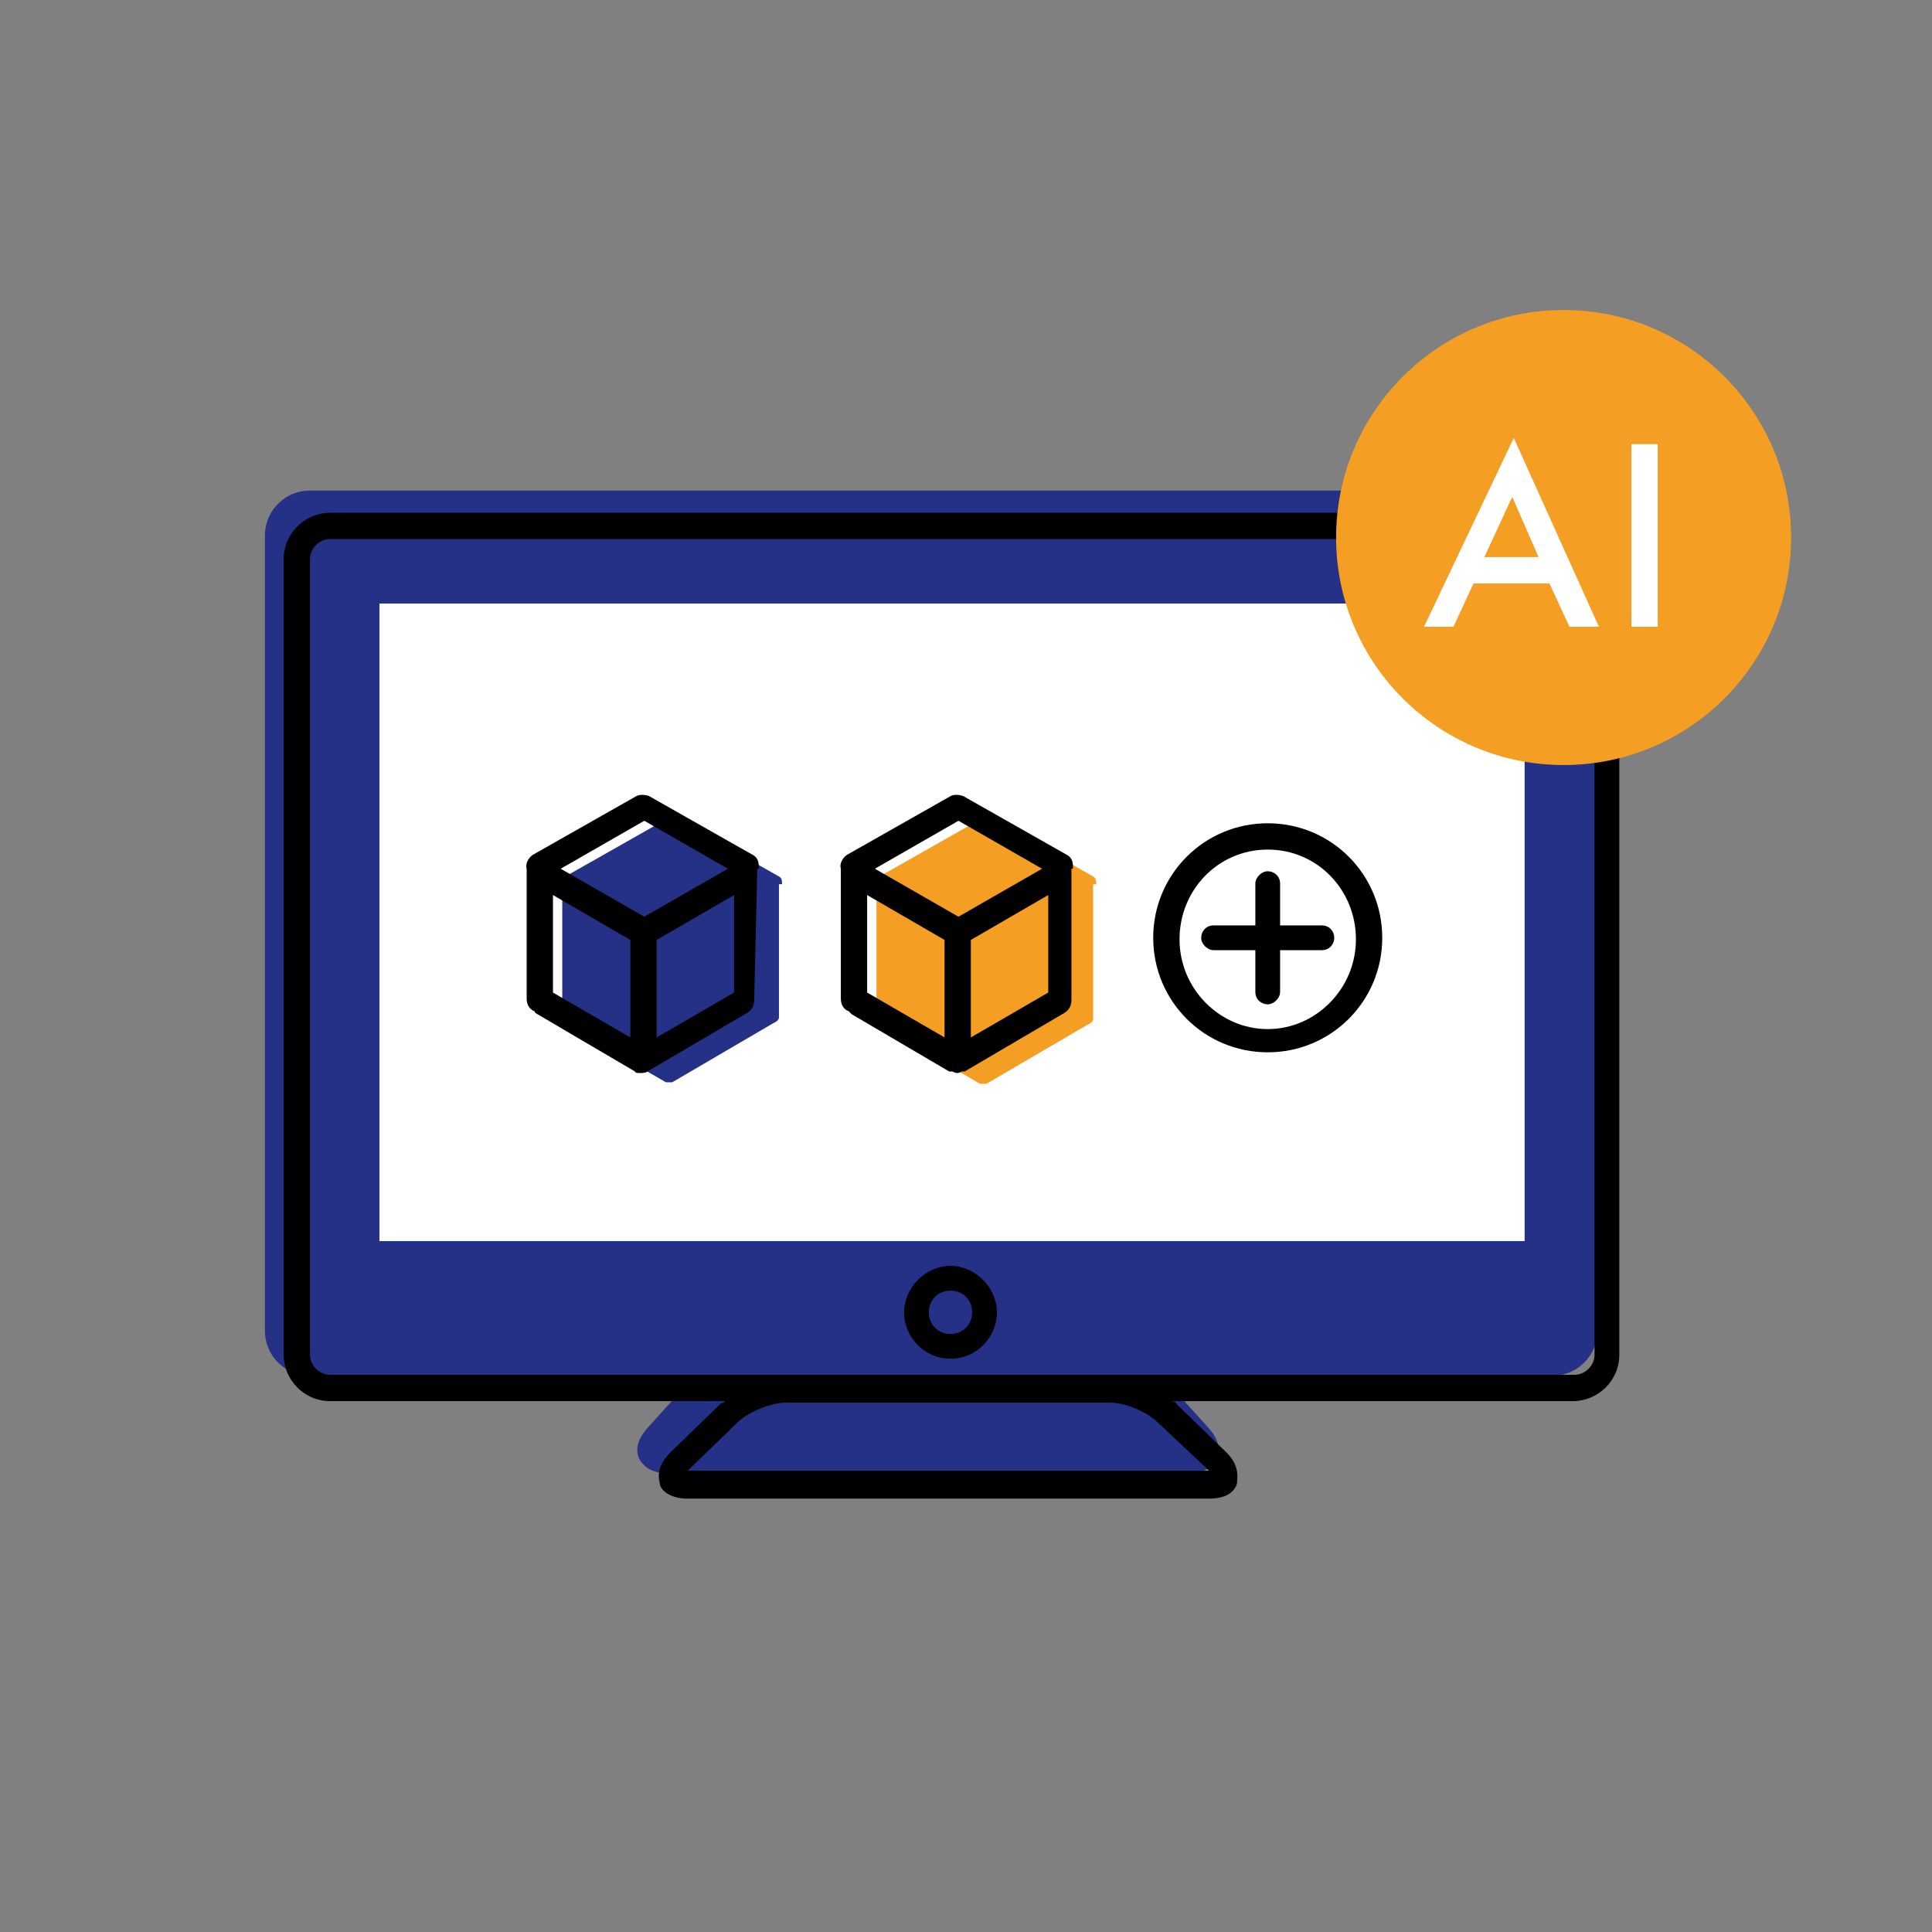 <?xml version="1.0" encoding="UTF-8" standalone="no"?>
<!-- Created with Inkscape (http://www.inkscape.org/) -->

<svg
   width="500mm"
   height="500mm"
   version="1.1"
   viewBox="0 0 500 500"
   id="svg22652"
   sodipodi:docname="screen1_ai.svg"
   inkscape:version="1.2.2 (732a01da63, 2022-12-09)"
   xmlns:inkscape="http://www.inkscape.org/namespaces/inkscape"
   xmlns:sodipodi="http://sodipodi.sourceforge.net/DTD/sodipodi-0.dtd"
   xmlns="http://www.w3.org/2000/svg"
   xmlns:svg="http://www.w3.org/2000/svg">
  <rect x="0" y="0" width="500" height="500" fill="#808080" stroke="none"/>
  <defs
     id="defs22656" />
  <sodipodi:namedview
     id="namedview22654"
     pagecolor="#ffffff"
     bordercolor="#666666"
     borderopacity="1.0"
     inkscape:showpageshadow="2"
     inkscape:pageopacity="0.0"
     inkscape:pagecheckerboard="0"
     inkscape:deskcolor="#d1d1d1"
     inkscape:document-units="mm"
     showgrid="false"
     inkscape:zoom="0.35322341"
     inkscape:cx="740.32466"
     inkscape:cy="1483.4804"
     inkscape:window-width="1920"
     inkscape:window-height="1027"
     inkscape:window-x="1912"
     inkscape:window-y="-8"
     inkscape:window-maximized="1"
     inkscape:current-layer="g22650" />
  <g
     id="g22650">
    <g
       transform="matrix(4.005 0 0 4.005 -358.37 -1358.1)"
       id="g22622">
      <path
         class="st0"
         d="m188 419.3h-74v-41.2h74z"
         style="fill:none"
         id="path22616" />
      <path
         class="st7"
         d="m189.9 370.8h-80.4c-1.6 0-2.9 1.3-2.9 2.9v51.4c0 1.6 1.3 2.9 2.9 2.9h24.8c0 .1 0 .2-.2.3l-2.8 3.1c-.8.9-.7 1.6-.5 2 .2.3.6.9 1.8.9h33.7c1.2 0 1.6-.6 1.8-.9s.3-1.1-.5-2l-2.8-3.1c0-.1-.2-.2-.2-.3h25.2c1.6 0 2.9-1.3 2.9-2.9v-51.4c0-1.6-1.2-2.9-2.8-2.9z"
         style="fill:#243186;fill-opacity:1"
         id="path22618" />
      <rect
         class="st6"
         x="114"
         y="378.1"
         width="74"
         height="41.2"
         style="fill:#fff"
         id="rect22620" />
    </g>
    <path
       class="st8"
       d="m283.7 228.83c0-.801 0-1.602-.801-2.003l-26.836-15.22h-.801c0-.401-.801-.401-.801 0l-26.836 15.22c-.801.401-1.202 1.202-.801 2.403v34.046c0 .801 0 1.602 1.202 1.602v.801l25.634 14.82h1.602l26.035-15.221c.801-.4 1.602-.801 1.602-1.602v-34.847z"
       style="fill:#f59e24;stroke-width:4.005;fill-opacity:1"
       id="path22624" />
    <g
       transform="matrix(4.005 0 0 4.005 -358.37 -1358.1)"
       id="g22632">
      <path
         d="m150.9 426.9c-1.7 0-3-1.4-3-3s1.4-3 3-3 3 1.4 3 3-1.3 3-3 3zm0-4.4c-.8 0-1.4.6-1.4 1.4s.6 1.4 1.4 1.4 1.4-.6 1.4-1.4-.6-1.4-1.4-1.4z"
         id="path22626" />
      <path
         d="m171.4 407.1c-4.1 0-7.4-3.3-7.4-7.4s3.3-7.4 7.4-7.4 7.4 3.3 7.4 7.4-3.3 7.4-7.4 7.4zm0-13.1c-3.2 0-5.7 2.6-5.7 5.8s2.6 5.8 5.7 5.8 5.7-2.6 5.7-5.8-2.5-5.8-5.7-5.8z"
         id="path22628" />
      <path
         d="m174.9 398.9h-2.7v-2.7c0-.5-.4-.8-.8-.8s-.8.4-.8.8v2.7h-2.7c-.5 0-.8.4-.8.8s.4.8.8.8h2.7v2.7c0 .5.4.8.8.8s.8-.4.8-.8v-2.7h2.7c.5 0 .8-.4.8-.8s-.3-.8-.8-.8z"
         id="path22630" />
    </g>
    <path
       d="m407.46 132.7h-322.03c-6.409 0-12.016 5.207-12.016 12.016v205.88c0 6.409 5.207 12.016 12.016 12.016h102.14c0 .401-.801.401-1.202.801l-12.817 12.417c-3.605 3.605-3.204 6.409-2.804 8.011 0 1.602 2.403 4.005 7.21 4.005h134.98c5.207 0 6.809-2.403 7.21-4.005 0-1.602.801-4.406-2.804-8.011l-12.817-12.417c0-.401-.801-.801-1.202-.801h103.74c6.409 0 12.016-5.207 12.016-12.016v-205.88c0-6.409-4.806-12.016-11.616-12.016zm-94.527 247.93v0h-134.98l12.817-12.417c2.804-2.804 8.812-5.207 12.417-5.207h84.113c4.005 0 9.613 2.403 12.417 5.207zm99.734-30.04c0 2.804-2.403 5.207-5.207 5.207h-322.03c-2.804 0-5.207-2.403-5.207-5.207v-205.88c0-2.804 2.403-5.207 5.207-5.207h322.03c2.804 0 5.207 2.403 5.207 5.207z"
       style="stroke-width:4.005"
       id="path22634" />
    <path
       d="m277.69 224.83c0-1.202 0-2.804-1.602-3.605l-26.836-15.221c-1.202-.401-2.403-.401-3.204 0l-26.836 15.221c-1.202.801-2.003 2.403-1.602 3.605v33.645c0 1.602.801 2.804 2.003 3.204l.801.801 25.234 14.82h.801s.801.401 1.202.401c0 0 .801 0 1.202-.401h.801l25.234-14.82c1.602-.801 2.403-2.003 2.403-3.605v-34.046zm-53.272 6.809 20.027 11.616v25.234l-20.027-11.616zm26.836 11.616 20.027-11.616v25.234l-20.027 11.616zm-3.204-30.842 21.629 12.417-21.629 12.417-21.629-12.417z"
       style="stroke-width:4.005"
       id="path22636" />
    <path
       class="st7"
       d="m202.39 228.83c0-.801 0-1.602-.801-2.003l-26.836-15.22h-.801c0-.401-.801-.401-.801 0l-26.836 15.22c-.801.401-1.202 1.202-.801 2.003v34.046c0 .801 0 1.602 1.202 1.602v.801l25.634 14.82h1.602l26.035-15.22c.801-.401 1.602-.801 1.602-1.602v-34.446z"
       style="fill:#243186;stroke-width:4.005;fill-opacity:1"
       id="path22638" />
    <path
       d="m196.38 224.83c0-1.202 0-2.804-1.602-3.605l-26.836-15.221c-1.202-.401-2.403-.401-3.204 0l-26.836 15.221c-1.202.801-2.003 2.403-1.602 3.605v33.645c0 1.602.801 2.804 2.003 3.204 0 0 0 .401.801.801l25.234 14.82c0 .401.801.401 1.602.401 0 0 1.202 0 1.602-.401l25.234-14.82c1.602-.801 2.403-2.003 2.403-3.605l.801-34.046zm-29.64-12.417 21.629 12.417-21.629 12.417-21.629-12.417zm-23.632 19.226 20.027 11.616v25.234l-20.027-11.616zm46.863 25.234-20.027 11.616v-25.234l20.027-11.616z"
       style="stroke-width:4.005"
       id="path22640" />
    <circle
       class="st8"
       cx="404.66"
       cy="139.11"
       r="58.879"
       style="fill:#f59e24;stroke-width:4.005;fill-opacity:1"
       id="circle22642" />
    <g
       transform="matrix(4.005 0 0 4.005 -358.37 -1358.1)"
       id="g22648">
      <path
         class="st6"
         d="m189.6 376.8h-4.9l-1.3 2.8h-1.9l5.8-12.2 5.5 12.2h-1.9zm-.7-1.7-1.7-3.9-1.8 3.9z"
         style="fill:#fff"
         id="path22644" />
      <path
         class="st6"
         d="m196.6 367.8v11.8h-1.7v-11.8z"
         style="fill:#fff"
         id="path22646" />
    </g>
  </g>
</svg>
